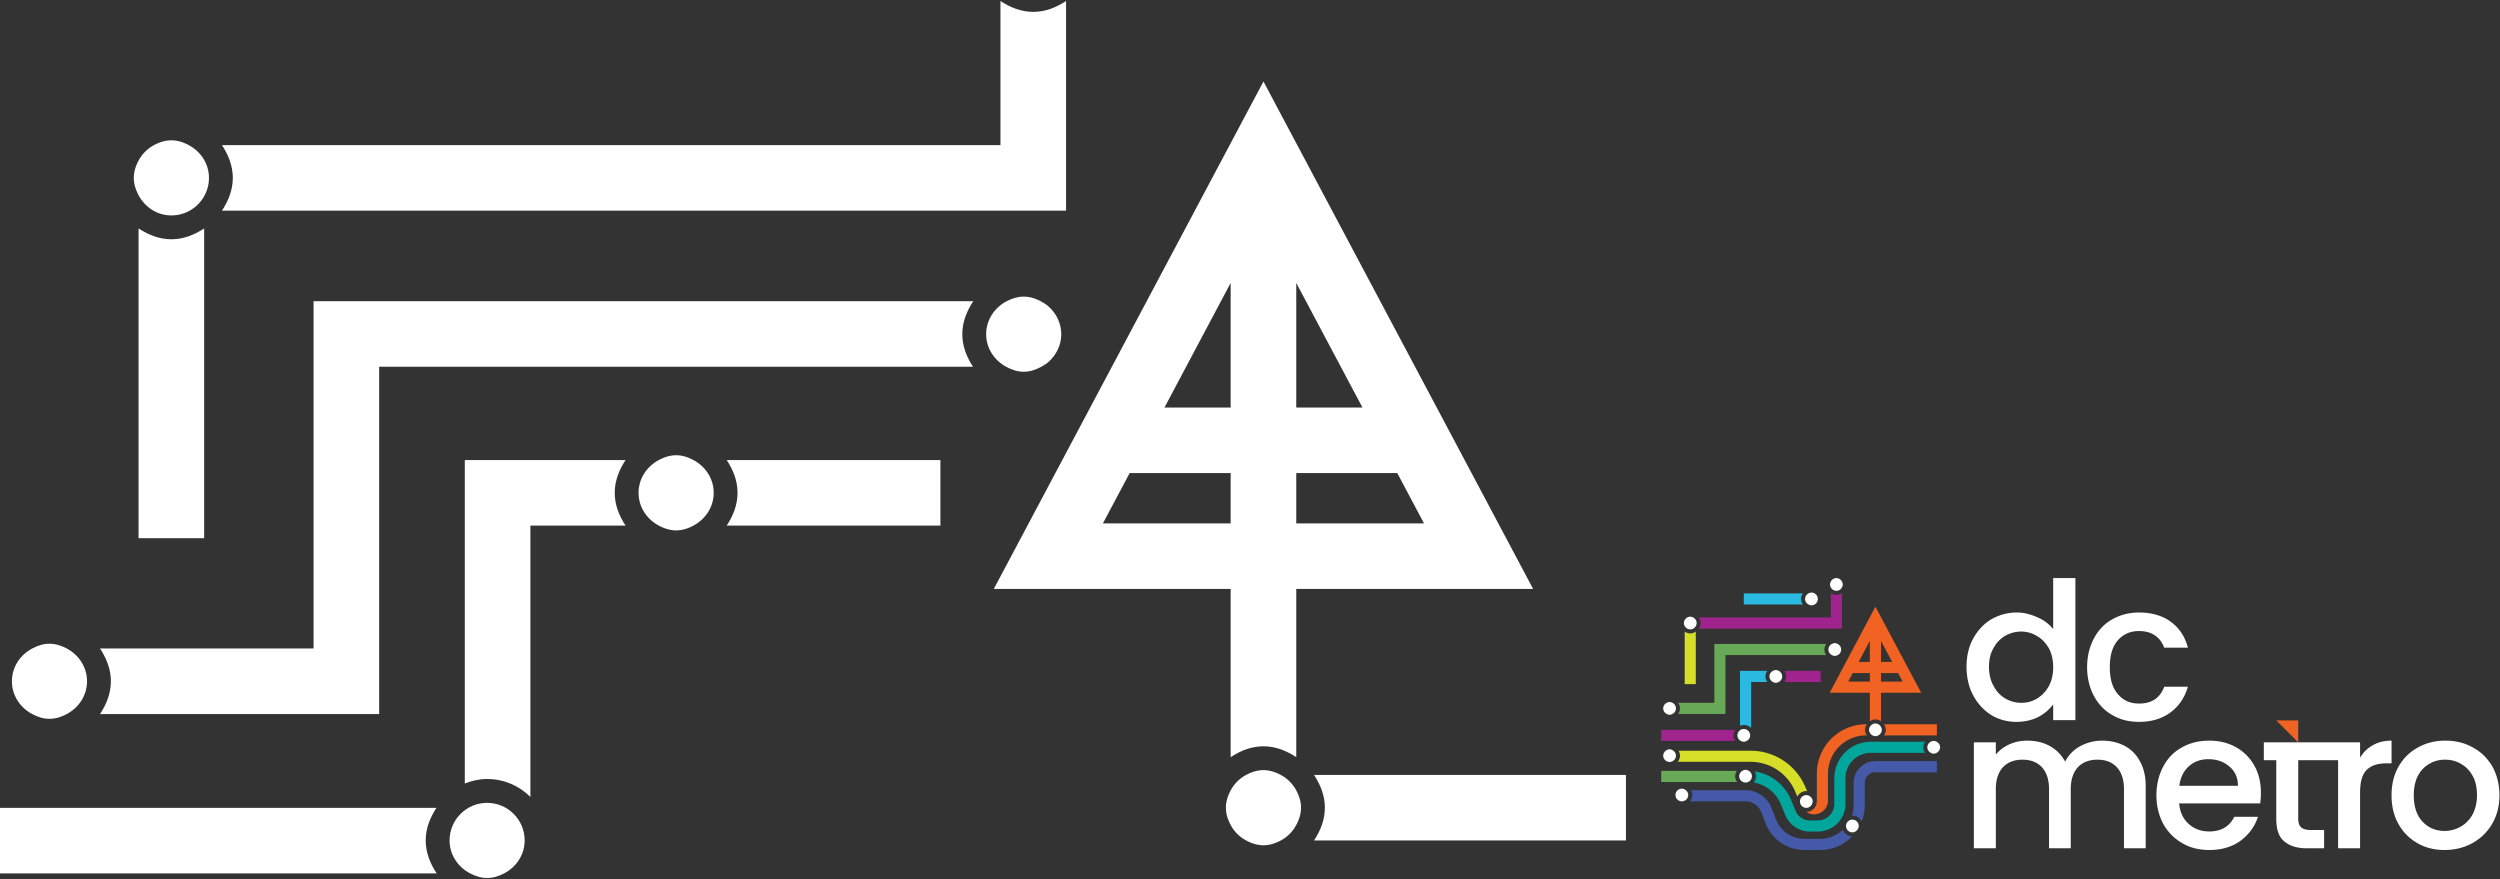 <svg xmlns="http://www.w3.org/2000/svg" viewBox="0 0 1493 525"><rect x="0" y="0" width="1493" height="525" fill="#333333" stroke="none"/><g fill="none" fill-rule="nonzero"><path fill="#2abae1" d="M1039.128 400.644v32.753c.704-.277 1.46-.457 2.26-.457a6.2 6.2 0 0 1 4.383 1.815V407.28h9.636c-.635-.974-1.097-2.07-1.097-3.318s.461-2.344 1.096-3.319z"/><path fill="#a1238e" d="M1087.287 407.282v-6.637h-21.637c.635.973 1.096 2.07 1.096 3.318s-.461 2.343-1.097 3.319zM1035.17 439.158c0-1.24.456-2.327 1.083-3.298h-44.19v6.638h44.218c-.644-.98-1.11-2.083-1.11-3.34"/><path fill="#d6de27" d="M1006.095 377.19v31.368h6.642V377.19c-.976.636-2.073 1.097-3.321 1.097-1.25 0-2.345-.461-3.321-1.098"/><path fill="#a1238e" d="M1100.011 375.39v-21.228c-.976.637-2.072 1.1-3.321 1.1s-2.347-.463-3.321-1.1v14.59h-78.83c.636.975 1.099 2.071 1.099 3.32 0 1.247-.463 2.342-1.099 3.318z"/><path fill="#f06323" d="M1116.679 382.71v12.614h-6.703zm6.643 12.614V382.71l6.702 12.614zm0 11.734v-5.095h10.229l2.707 5.095zm-19.579 0 2.707-5.095h10.229v5.095zm12.936 6.638v17.03c.976-.636 2.072-1.098 3.321-1.098s2.346.462 3.322 1.099v-17.03h23.985L1120 362.31l-27.306 51.386z"/><path fill="#2abae1" d="M1075.583 357.689c0-1.252.465-2.352 1.104-3.328h-35.3v6.637h35.286c-.63-.973-1.09-2.067-1.09-3.31"/><path fill="#00a69c" d="M1117.231 442.963c-12.002 0-21.773 9.765-21.773 21.772v15.364c0 5.441-4.424 9.869-9.87 9.869h-4.637a9.32 9.32 0 0 1-8.67-5.83l-2.652-6.36c-3.791-9.265-12.075-15.66-21.758-17.11.466.87.796 1.819.796 2.87 0 1.449-.574 2.722-1.408 3.78a21.32 21.32 0 0 1 16.232 12.993l2.647 6.354c2.463 6.039 8.275 9.942 14.813 9.942h4.638c9.105 0 16.513-7.406 16.513-16.508v-15.364c0-8.346 6.784-15.135 15.13-15.135h32.46c-.635-.975-1.097-2.07-1.097-3.319 0-1.248.462-2.342 1.096-3.318z"/><path fill="#68a958" d="M1036.227 463.54c0-1.19.424-2.24 1.007-3.185h-45.17v6.638h45.35c-.691-1.003-1.187-2.148-1.187-3.454"/><path fill="#445aa8" d="M1100.485 495.585c-3.585 3.32-8.334 5.397-13.59 5.397h-9.227c-7.535 0-14.215-4.53-17.012-11.524l-2.797-7.097c-2.468-6.256-8.644-10.46-15.362-10.46h-32.684c.472.877.81 1.832.81 2.894 0 1.432-.567 2.692-1.383 3.744h33.257c4.015 0 7.708 2.515 9.186 6.259l2.806 7.112c3.812 9.544 12.914 15.71 23.179 15.71h9.228c7.516 0 14.305-3.133 19.17-8.15a6.19 6.19 0 0 1-5.58-3.885M1107.003 467.393v13.43c0 2.22-.447 4.317-1.11 6.316.12-.007.223-.07.346-.07 2.45 0 4.528 1.456 5.54 3.522a26.7 26.7 0 0 0 1.867-9.768v-13.43c0-3.417 2.802-6.198 6.246-6.198h36.812v-6.639h-36.812c-7.105 0-12.889 5.759-12.889 12.837"/><path fill="#d6de27" d="m1072.002 472.503 1.355 3.205c1.057-1.925 3.033-3.285 5.382-3.285.168 0 .31.083.476.096l-1.104-2.61c-5.595-13.114-18.437-21.585-32.713-21.585h-42.966c.5.895.86 1.874.86 2.968 0 1.4-.55 2.63-1.333 3.67h43.439a28.88 28.88 0 0 1 26.604 17.54"/><path fill="#f06323" d="M1114.48 432.527c-16.242 0-29.457 13.215-29.457 29.456v16.037c0 .124-.104.199-.128.314.006.108.062.198.062.306a6.226 6.226 0 0 1-6.218 6.222c-.01 0-.018-.007-.03-.007 1.361.919 2.977 1.461 4.658 1.461 4.576 0 8.299-3.721 8.299-8.296v-16.037c0-12.583 10.232-22.819 22.815-22.819h.398c-.636-.973-1.097-2.07-1.097-3.318s.463-2.343 1.097-3.32zM1156.705 432.527h-31.583c.635.976 1.096 2.07 1.096 3.319 0 1.248-.461 2.345-1.096 3.318h31.583z"/><path fill="#1c1025" d="M992.064 454.776v.186h.125c-.045-.06-.083-.125-.125-.186"/><path fill="#68a958" d="M1030.457 426.363v-35.17h60.13c-.627-.968-1.082-2.056-1.082-3.294 0-1.257.468-2.362 1.112-3.342h-66.803v35.168h-21.618c.634.976 1.096 2.072 1.096 3.32s-.462 2.342-1.096 3.318z"/><path fill="#fff" d="M1080.036 360.998c.534.288 1.117.494 1.765.494a3.81 3.81 0 0 0 3.803-3.803 3.81 3.81 0 0 0-3.803-3.803c-.636 0-1.21.198-1.737.475-1.21.636-2.066 1.868-2.066 3.328 0 1.448.843 2.668 2.038 3.31M1096.69 352.846c1.455 0 2.683-.85 3.321-2.055.282-.53.482-1.106.482-1.748s-.2-1.217-.482-1.748c-.638-1.204-1.866-2.054-3.32-2.054-1.456 0-2.684.85-3.322 2.054-.282.531-.482 1.107-.482 1.748 0 .642.2 1.218.482 1.748.638 1.204 1.866 2.055 3.321 2.055M1093.937 391.194c.54.295 1.13.507 1.785.507.658 0 1.246-.212 1.787-.507.263-.144.517-.298.737-.497.772-.696 1.279-1.679 1.279-2.799 0-1.118-.507-2.1-1.279-2.798a3.8 3.8 0 0 0-.805-.543c-.523-.272-1.09-.463-1.719-.463-.628 0-1.196.191-1.718.463-1.222.635-2.083 1.873-2.083 3.341 0 1.44.835 2.65 2.016 3.296M1004.405 470.993a3.81 3.81 0 0 0-3.802 3.803c0 1.47.864 2.708 2.085 3.341q.655.341 1.425.403c.103.008.19.059.292.059.103 0 .19-.051.292-.06 1.951-.156 3.511-1.75 3.511-3.743 0-1.183-.575-2.196-1.423-2.895-.657-.54-1.465-.908-2.38-.908M1106.239 489.485c-.504 0-.98.108-1.42.288a3.8 3.8 0 0 0-2.383 3.514c0 .048.025.087.027.136.076 2.031 1.73 3.667 3.776 3.667 1.273 0 2.35-.673 3.04-1.639.17-.26.325-.533.486-.801.166-.425.276-.879.276-1.363a3.81 3.81 0 0 0-3.802-3.802M1042.445 459.737c-.728 0-1.37.26-1.95.617-1.087.67-1.853 1.817-1.853 3.185 0 1.539.93 2.855 2.248 3.454.477.217.999.352 1.555.352a3.8 3.8 0 0 0 1.524-.328 3.81 3.81 0 0 0 2.284-3.478c0-1.328-.727-2.442-1.763-3.124-.599-.393-1.274-.678-2.045-.678M1156.705 443.057c-.05-.028-.09-.068-.141-.095-.531-.282-1.11-.482-1.751-.482-.642 0-1.219.2-1.75.482-1.204.64-2.053 1.866-2.053 3.32s.85 2.68 2.052 3.32c.532.282 1.11.482 1.75.482.642 0 1.22-.2 1.752-.483.05-.028.091-.067.14-.095 1.12-.662 1.912-1.832 1.912-3.225 0-1.392-.791-2.561-1.911-3.224M1082.399 479.345c.046-.236.142-.455.142-.704 0-1.51-.9-2.788-2.176-3.403-.497-.24-1.037-.4-1.626-.4a3.81 3.81 0 0 0-3.803 3.803 3.81 3.81 0 0 0 3.803 3.805c1.845 0 3.317-1.352 3.66-3.101M994.803 448.324c-.907.696-1.531 1.74-1.531 2.967 0 1.861 1.372 3.345 3.14 3.67.223.042.428.135.663.135.234 0 .44-.093.662-.134 1.768-.326 3.14-1.81 3.14-3.67 0-1.229-.624-2.272-1.532-2.968-.64-.492-1.402-.834-2.27-.834s-1.632.342-2.272.834M995.323 426.363c.532.283 1.11.484 1.75.484.642 0 1.22-.201 1.752-.484 1.202-.638 2.052-1.865 2.052-3.318 0-1.455-.85-2.68-2.052-3.32-.531-.283-1.11-.483-1.751-.483s-1.219.2-1.75.483c-1.203.64-2.053 1.865-2.053 3.32 0 1.453.85 2.68 2.052 3.318M1037.586 439.158c0 1.468.861 2.705 2.08 3.34.524.273 1.093.465 1.722.465.63 0 1.2-.192 1.722-.465 1.22-.635 2.081-1.872 2.081-3.34a3.81 3.81 0 0 0-3.803-3.803 3.81 3.81 0 0 0-3.802 3.803M1060.528 407.765c.642 0 1.22-.2 1.75-.484 1.204-.638 2.053-1.864 2.053-3.318s-.848-2.679-2.05-3.319c-.531-.284-1.11-.487-1.753-.487s-1.222.203-1.753.487c-1.201.64-2.05 1.865-2.05 3.319s.85 2.68 2.053 3.318c.53.284 1.109.484 1.75.484M1118.247 439.165c.532.284 1.11.486 1.753.486.644 0 1.223-.202 1.755-.486q.004-.003.01-.007a3.8 3.8 0 0 0 1.558-1.564c.28-.53.48-1.107.48-1.748s-.2-1.217-.48-1.748a3.8 3.8 0 0 0-1.571-1.57c-.532-.285-1.11-.485-1.752-.485s-1.219.2-1.75.484a3.8 3.8 0 0 0-1.571 1.571c-.282.53-.48 1.107-.48 1.748s.198 1.219.48 1.748c.356.67.892 1.205 1.557 1.564zM1009.416 375.873c2.1 0 3.806-1.705 3.806-3.802 0-1.455-.848-2.68-2.053-3.319-.532-.283-1.11-.484-1.753-.484s-1.22.201-1.75.484a3.8 3.8 0 0 0-1.572 1.57c-.28.531-.48 1.107-.48 1.749 0 .641.2 1.217.48 1.748.64 1.204 1.867 2.054 3.322 2.054M1190.596 386.927c1.746-3.207 4.08-5.537 6.996-7.288 2.914-1.601 6.121-2.477 9.473-2.477s6.415.876 9.33 2.622c2.915 1.606 5.246 4.083 7.143 7.29q2.622 4.808 2.623 11.369-.001 6.56-2.623 11.37c-1.897 3.353-4.228 5.683-7.144 7.434-2.914 1.748-5.977 2.477-9.329 2.477s-6.412-.876-9.327-2.477c-3.062-1.75-5.396-4.228-7.142-7.58-1.898-3.207-2.77-7.141-2.77-11.516 0-4.373.872-8.017 2.77-11.224m-1.459 40.085c4.665 2.768 9.62 4.082 15.159 4.082 4.81 0 9.184-1.022 12.973-2.915 3.79-2.043 6.705-4.519 8.892-7.579v9.472h13.263V345.24h-13.263v30.463c-2.333-2.915-5.539-5.395-9.621-7.143-3.934-1.746-8.016-2.768-12.098-2.768-5.685 0-10.64 1.456-15.305 4.082-4.52 2.769-8.019 6.558-10.787 11.516-2.622 4.808-3.936 10.494-3.936 16.76q.002 9.622 3.936 17.054c2.768 5.104 6.267 8.894 10.787 11.808M1261.435 427.012c4.665 2.768 9.912 4.082 16.037 4.082q11.148-.001 18.803-5.683c5.098-3.793 8.452-8.893 10.346-15.307h-14.137c-2.477 6.706-7.435 10.058-15.012 10.058-5.397 0-9.623-1.898-12.83-5.834-3.207-3.785-4.663-9.034-4.663-15.885s1.456-12.1 4.664-15.89c3.206-3.789 7.432-5.683 12.829-5.683 3.787 0 6.995.876 9.472 2.624 2.625 1.746 4.372 4.226 5.54 7.288h14.137c-1.749-6.706-5.248-11.808-10.202-15.452-4.958-3.644-11.37-5.538-18.947-5.538-6.125 0-11.372 1.456-16.037 4.082q-6.996 3.935-10.932 11.366c-2.623 4.958-4.08 10.644-4.08 17.203s1.457 12.241 4.08 17.2c2.624 4.81 6.268 8.747 10.932 11.37M1268.723 445.379c-3.936-2.04-8.455-3.06-13.41-3.06-4.665 0-9.037 1.164-13.118 3.352-4.08 2.33-6.996 5.39-8.892 9.18-2.185-4.082-5.247-7.142-9.183-9.326s-8.453-3.206-13.557-3.206q-5.685 0-10.493 2.184c-3.352 1.46-5.976 3.498-8.164 6.125v-7.288h-13.118v63.259h13.118v-35.42c0-5.54 1.458-9.911 4.228-12.972 2.916-3.063 6.849-4.52 11.66-4.52 4.957 0 8.746 1.457 11.662 4.52 2.77 3.06 4.227 7.432 4.227 12.973v35.419h12.973v-35.42c0-5.54 1.459-9.911 4.227-12.972 2.915-3.063 6.85-4.52 11.663-4.52 4.953 0 8.742 1.457 11.66 4.52 2.77 3.06 4.225 7.432 4.225 12.973v35.419h12.976v-37.316c0-5.684-1.168-10.642-3.497-14.72q-3.285-6.127-9.187-9.184M1301.519 469.283c.585-4.955 2.48-8.744 5.688-11.66 3.204-2.918 7.143-4.227 11.66-4.227 4.955 0 9.183 1.456 12.535 4.37 3.353 2.773 5.102 6.709 5.102 11.517zm33.817-23.03c-4.664-2.621-9.91-3.934-15.886-3.934-6.268 0-11.66 1.313-16.471 4.08-4.812 2.624-8.455 6.413-11.077 11.368-2.626 4.956-4.083 10.644-4.083 17.202 0 6.412 1.457 12.099 4.083 17.052 2.766 4.959 6.557 8.748 11.37 11.516 4.662 2.77 10.055 4.083 16.178 4.083 7.432 0 13.554-1.896 18.657-5.541 4.957-3.787 8.455-8.452 10.35-14.284h-14.14q-4.372 8.747-14.867 8.746c-4.955 0-9.04-1.458-12.388-4.52-3.352-3.06-5.251-7.141-5.688-12.241h48.396c.289-1.896.437-3.936.437-6.416q-.002-9.18-3.937-16.177-3.933-7-10.934-10.934M1428.241 442.318c-4.228 0-8.017.872-11.225 2.77-3.205 1.746-5.683 4.226-7.577 7.433v-9.182h-57.484v10.64h7.434v34.982c0 6.268 1.458 10.786 4.663 13.409 3.208 2.77 7.58 4.228 13.557 4.228h10.348v-10.932h-8.014c-2.77 0-4.666-.584-5.688-1.601-1.166-1.022-1.748-2.627-1.748-5.104v-34.982h23.814v52.619h13.118v-33.233c0-6.559 1.313-10.934 3.934-13.556 2.626-2.623 6.558-3.936 11.66-3.936h3.208zM1476.49 486.63c-1.895 3.207-4.229 5.538-7.143 7.143-2.915 1.6-6.123 2.476-9.475 2.476-5.248 0-9.62-1.893-13.117-5.537-3.502-3.793-5.248-9.039-5.248-15.743 0-4.666.872-8.6 2.477-11.662 1.75-3.206 3.935-5.54 6.85-7.142 2.915-1.752 5.978-2.477 9.33-2.477s6.56.725 9.472 2.477c2.916 1.602 5.25 3.936 6.999 7.142 1.749 3.061 2.625 6.996 2.625 11.662 0 4.52-1.02 8.455-2.77 11.662m11.953-28.864c-2.916-4.955-6.706-8.744-11.664-11.368-4.807-2.767-10.347-4.082-16.324-4.082-6.123 0-11.514 1.315-16.471 4.082-4.81 2.624-8.745 6.413-11.517 11.368-2.912 4.956-4.226 10.79-4.226 17.202s1.314 12.1 4.08 17.052c2.771 4.958 6.56 8.747 11.371 11.516s10.205 4.083 16.18 4.083 11.515-1.313 16.617-4.083c4.958-2.769 8.894-6.558 11.808-11.516 2.915-4.953 4.372-10.64 4.372-17.052 0-6.413-1.457-12.246-4.226-17.202"/><path fill="#f06323" d="M1372.496 443.34v-13.105h-13.107"/><path fill="#fff" d="M277.576 274.746v193.17c4.152-1.634 8.604-2.698 13.328-2.698 10.082 0 19.212 4.104 25.848 10.706V313.896h56.832c-3.747-5.754-6.47-12.216-6.47-19.575 0-7.36 2.72-13.83 6.463-19.575zM561.607 313.895v-39.15h-127.61c3.743 5.746 6.462 12.216 6.462 19.576 0 7.358-2.723 13.82-6.468 19.574zM254.23 501.89c0-7.303 2.693-13.725 6.386-19.449H0v39.148h260.78c-3.795-5.773-6.55-12.284-6.55-19.698M82.75 136.417v185.005h39.177V136.424c-5.754 3.749-12.226 6.476-19.59 6.476-7.366 0-13.836-2.727-19.588-6.483M636.65 125.802V.606C630.9 4.362 624.43 7.09 617.058 7.09c-7.365 0-13.835-2.727-19.587-6.483v86.047H132.555c3.752 5.753 6.483 12.215 6.483 19.575s-2.73 13.821-6.483 19.574zM734.95 351.722v100.446c5.757-3.756 12.226-6.483 19.592-6.483s13.834 2.727 19.586 6.483V351.722H915.59L754.542 48.658 593.494 351.722zm-76.292-39.149 15.966-30.05h60.326v30.05zm115.47 0v-30.05h60.332l15.966 30.05zm0-69.199v-74.402l39.535 74.402zm-39.178-74.402v74.402h-39.53zM971.012 462.783H784.747c3.744 5.752 6.47 12.215 6.47 19.575s-2.726 13.828-6.47 19.575h186.265z"/><path fill="#fff" d="M226.434 426.43V219.014h354.63c-3.694-5.717-6.38-12.137-6.38-19.434 0-7.415 2.758-13.934 6.56-19.714H187.257v207.416H59.753c3.745 5.754 6.469 12.216 6.469 19.575 0 7.36-2.724 13.823-6.47 19.575zM600.825 219.014c3.187 1.738 6.66 2.992 10.53 2.992 3.875 0 7.347-1.254 10.534-2.992 1.55-.848 3.05-1.76 4.356-2.935 4.553-4.104 7.539-9.899 7.539-16.5s-2.986-12.396-7.54-16.508c-1.423-1.279-3.043-2.316-4.752-3.207-3.08-1.598-6.428-2.726-10.138-2.726-3.704 0-7.052 1.128-10.132 2.726-7.205 3.743-12.292 11.054-12.292 19.715 0 8.485 4.927 15.623 11.895 19.435M19.223 426.43c3.133 1.67 6.542 2.853 10.326 2.853s7.192-1.183 10.326-2.852c7.092-3.771 12.101-10.998 12.101-19.575s-5.01-15.804-12.101-19.575c-3.134-1.668-6.542-2.852-10.326-2.852s-7.193 1.184-10.326 2.852c-7.092 3.77-12.1 10.999-12.1 19.575 0 8.577 5.008 15.804 12.1 19.575M268.477 501.89c0 8.654 5.077 15.958 12.27 19.7 3.089 1.607 6.442 2.74 10.157 2.74 3.713 0 7.066-1.133 10.156-2.74 7.192-3.742 12.27-11.046 12.27-19.7 0-12.367-10.073-22.426-22.426-22.426-12.355 0-22.427 10.059-22.427 22.427"/><path fill="#fff" d="M403.787 316.747c3.784 0 7.192-1.183 10.327-2.852 7.09-3.77 12.1-10.997 12.1-19.575 0-8.569-5.002-15.797-12.083-19.574-3.137-1.676-6.553-2.866-10.344-2.866-3.792 0-7.207 1.19-10.344 2.866-7.081 3.777-12.083 11.005-12.083 19.574 0 8.578 5.008 15.804 12.1 19.575 3.134 1.67 6.543 2.852 10.327 2.852M744.197 501.932c3.14 1.676 6.552 2.866 10.345 2.866 3.792 0 7.205-1.19 10.345-2.866.018-.014.042-.028.06-.041a22.25 22.25 0 0 0 9.182-9.224c1.661-3.124 2.836-6.525 2.836-10.31 0-3.783-1.175-7.178-2.836-10.309a22.28 22.28 0 0 0-9.26-9.265c-3.134-1.67-6.547-2.852-10.327-2.852-3.787 0-7.193 1.183-10.328 2.852a22.3 22.3 0 0 0-9.264 9.265c-1.656 3.13-2.837 6.526-2.837 10.31s1.181 7.185 2.837 10.309c2.095 3.95 5.259 7.11 9.188 9.224.017.013.041.027.059.041M102.337 128.654c12.383 0 22.455-10.058 22.455-22.426 0-8.578-5.008-15.804-12.11-19.575-3.138-1.67-6.55-2.852-10.345-2.852-3.784 0-7.192 1.183-10.326 2.852a22.28 22.28 0 0 0-9.262 9.267c-1.658 3.129-2.838 6.524-2.838 10.308s1.18 7.178 2.838 10.309c3.77 7.101 11.011 12.117 19.588 12.117"/></g></svg>
